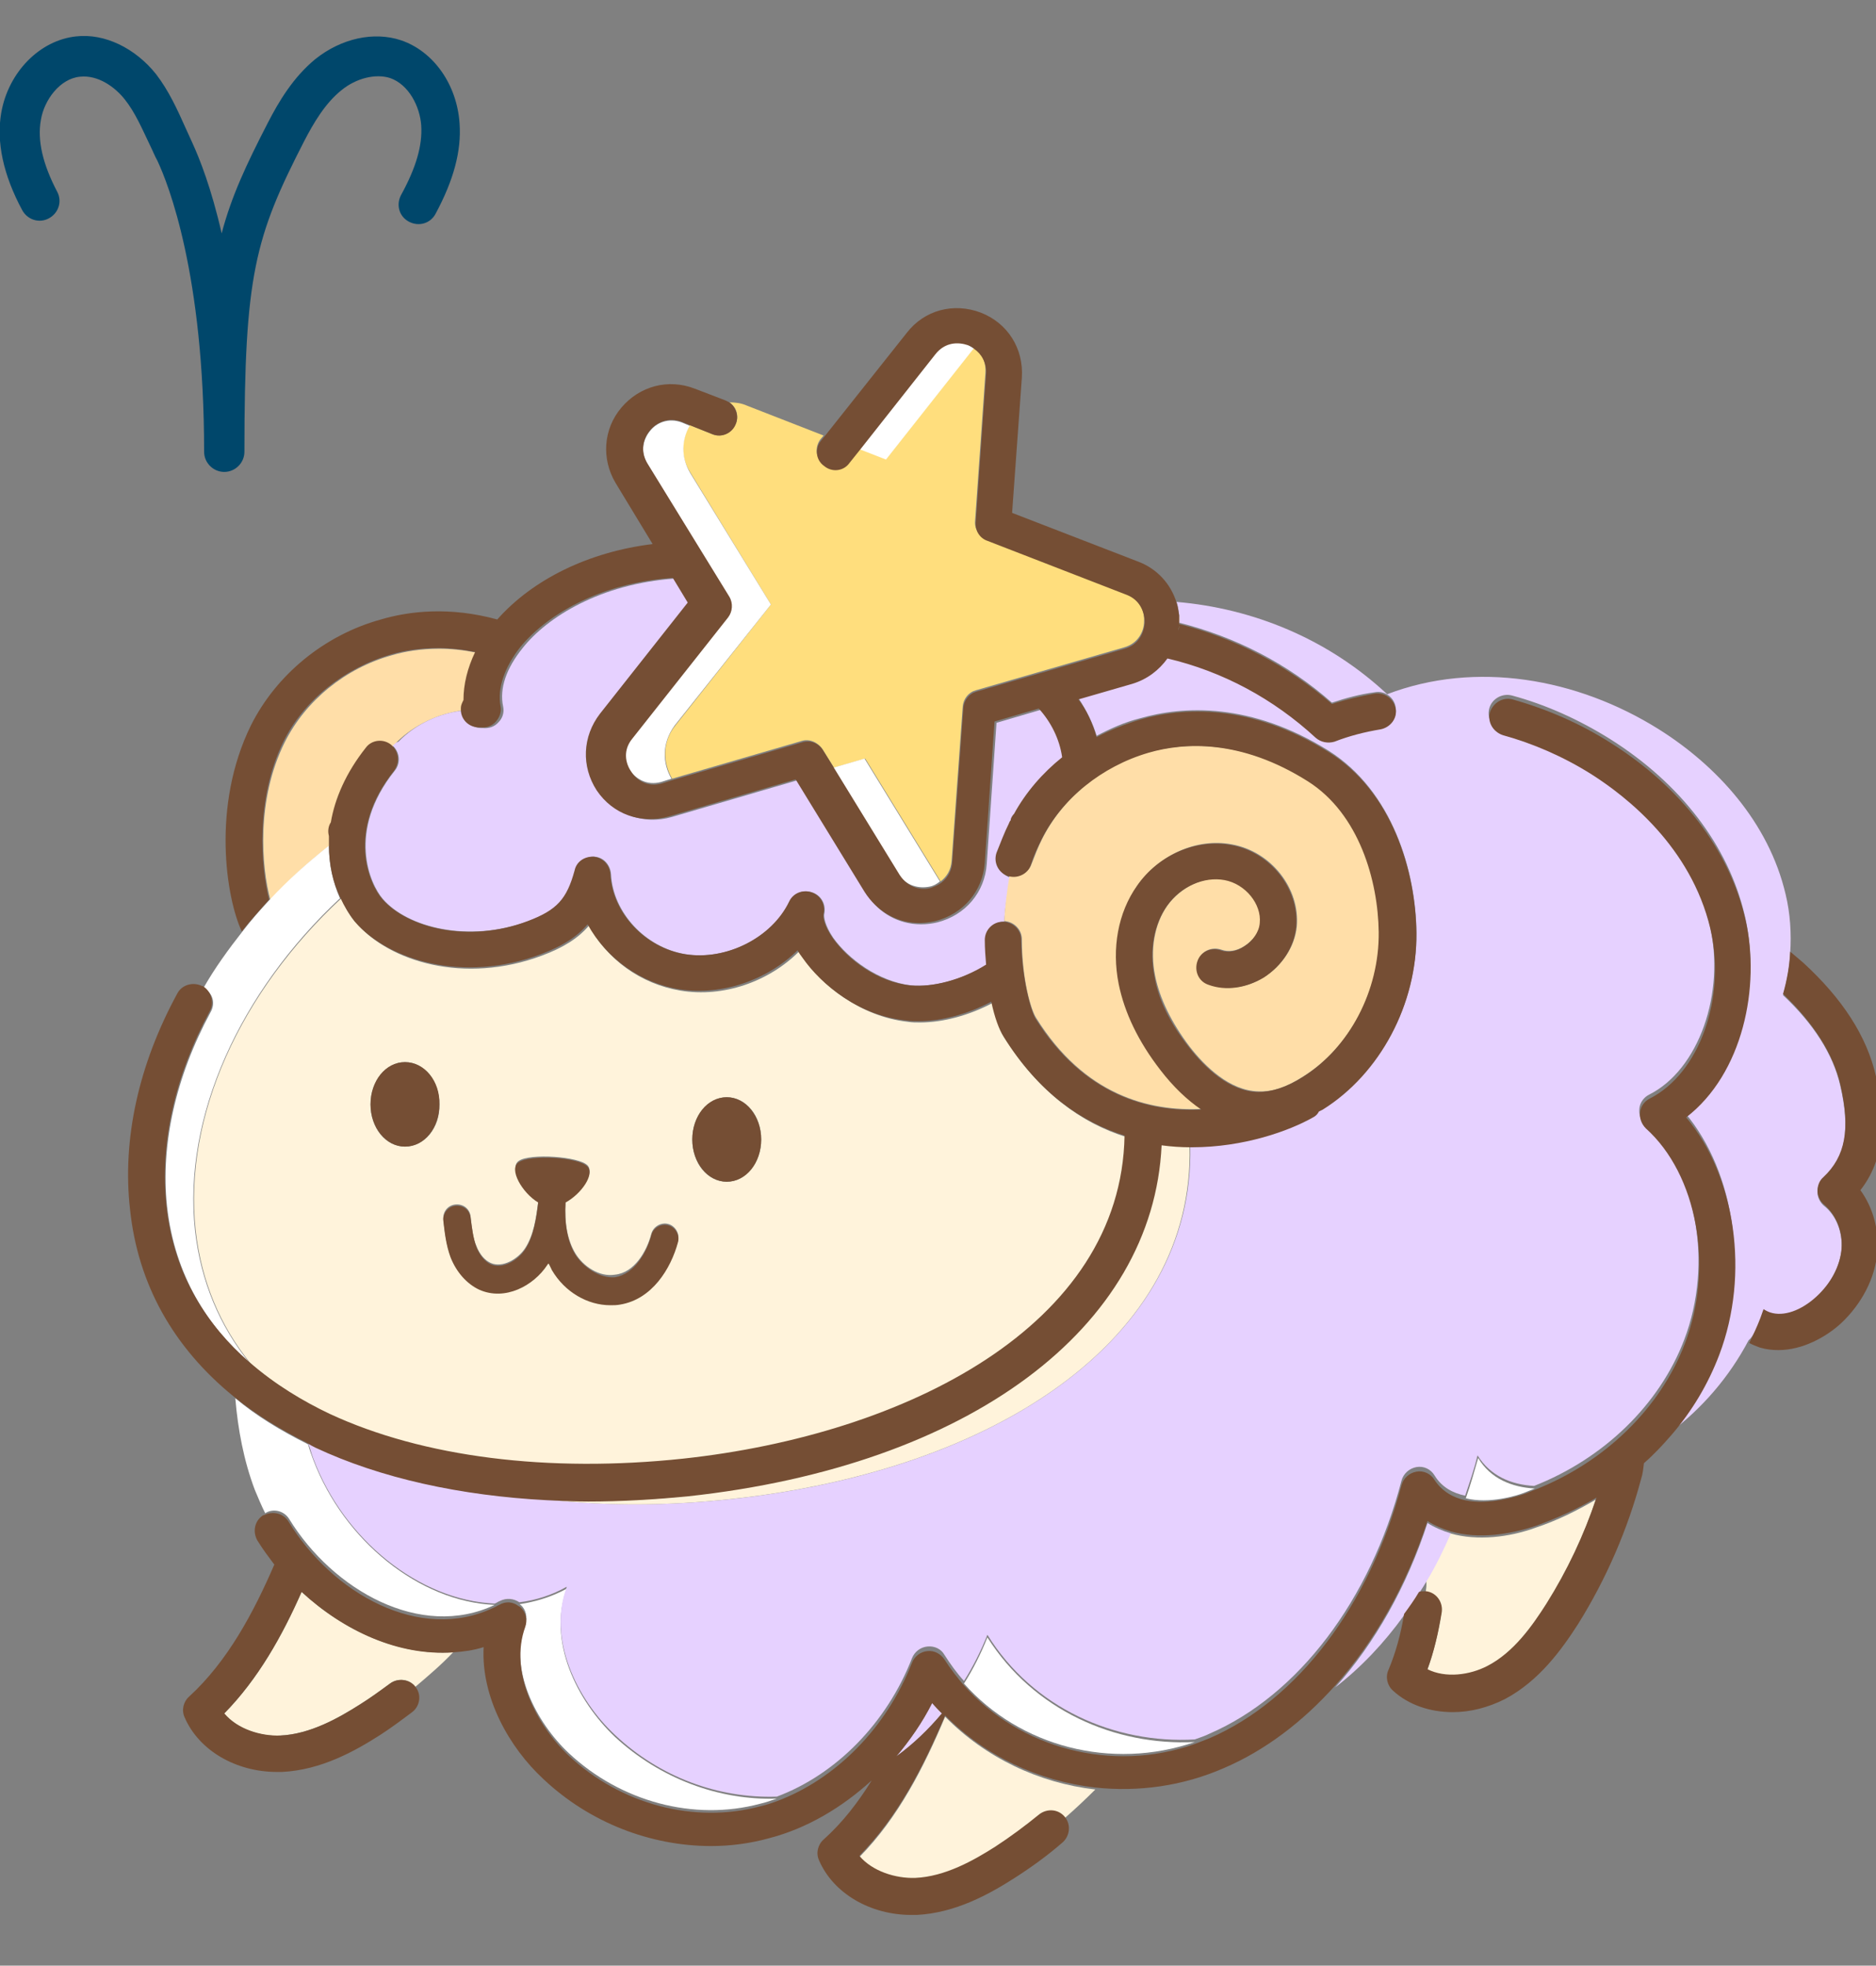 <?xml version="1.0" encoding="utf-8"?>
<!-- Generator: Adobe Illustrator 27.7.0, SVG Export Plug-In . SVG Version: 6.00 Build 0)  -->
<svg version="1.1" id="レイヤー1" xmlns="http://www.w3.org/2000/svg" xmlns:xlink="http://www.w3.org/1999/xlink" x="0px"
	 y="0px" viewBox="0 0 288.6 302.4" style="enable-background:new 0 0 288.6 302.4;" xml:space="preserve">
<rect x="0" y="0" width="288.6" height="302.4" fill="#808080" stroke="none"/>
<style type="text/css">
	.st0{fill:#FFDE7D;}
	.st1{fill:none;}
	.st2{fill:#FFDEA8;}
	.st3{fill:#FFF3DB;}
	.st4{fill:#FFFFFF;}
	.st5{fill:#E6D1FF;}
	.st6{fill:#754E34;}
	.st7{fill:#00476B;}
</style>
<g>
	<g>
		<path class="st0" d="M113.2,65.2c-0.6,1.4-2.2,2.2-3.6,1.6l-3.5-1.4c-1.2,2.1-1.5,4.8,0.1,7.3L118.6,93l-14.7,18.6
			c-2.1,2.6-1.9,5.8-0.5,8.2l19.9-5.8c1.2-0.4,2.5,0.2,3.2,1.2l1.8,2.9l4.8-1.4l11.6,18.9c0.9-0.7,1.6-1.7,1.7-3.2l1.7-23.7
			c0.1-1.2,0.9-2.2,2-2.5l22.8-6.6c2.2-0.6,3.1-2.5,3.1-4c0.1-1.5-0.6-3.4-2.8-4.3l-21.4-8.3c-1.1-0.4-1.9-1.6-1.8-2.8l1.6-22.9
			c0.1-1.8-0.7-3.1-1.8-3.8l-13.5,17.1l-4.1-1.6l-1.6,2c-1,1.2-2.7,1.4-3.9,0.5c-1.2-1-1.4-2.7-0.5-3.9l0.5-0.6l-11.8-4.6
			c-0.9-0.4-1.8-0.5-2.7-0.5C113.3,62.6,113.7,64,113.2,65.2z"/>
		<g>
			<path class="st1" d="M218.3,245.1c0.3-0.1,0.7-0.1,1-0.1c0.1-0.6,0.1-1.2,0.2-1.9C219.1,243.9,218.7,244.5,218.3,245.1z"/>
			<path class="st2" d="M50.7,130.1c0-0.4,0-0.9,0-1.3c-0.2-0.7-0.1-1.5,0.3-2.1c0.6-3.7,2.2-7.6,5.4-11.5c1-1.2,2.7-1.4,3.9-0.4
				c0,0,0.1,0.1,0.1,0.1c0.2-0.3,0.5-0.5,0.7-0.8c2.7-2.6,6.3-4.3,10-4.8c0-0.1,0-0.2,0-0.3c0-0.5,0.2-0.9,0.4-1.2
				c-0.1-2.4,0.5-5,1.8-7.4c-2-0.4-3.9-0.6-5.7-0.6c-2.8,0-5.3,0.4-7.3,1c-7.2,2-13.3,7-16.5,13.4c-4.4,8.8-3.6,19.1-2.2,24.3
				C44.4,135.4,47.4,132.6,50.7,130.1z"/>
			<path class="st3" d="M46.4,244.9c-3,6.8-6.7,13.4-11.9,18.7c2,2.4,5.6,3.6,8.6,3.4c4.6-0.2,9-2.7,12.3-4.8c1.6-1,3.1-2.1,4.6-3.2
				c1.2-0.9,3-0.7,3.9,0.5c2-1.7,4-3.4,5.8-5.3C61.3,254.7,52.9,250.9,46.4,244.9z"/>
			<path class="st3" d="M145.4,264.1c-3.3,7.8-7.2,15.5-13.2,21.6c2,2.4,5.6,3.6,8.6,3.4c4.6-0.2,9-2.7,12.3-4.8
				c2.4-1.5,4.6-3.2,6.8-5c1.2-1,2.9-0.8,3.9,0.4c1.6-1.4,3.2-2.9,4.7-4.4C159.8,274.3,151.6,270.4,145.4,264.1z"/>
			<path class="st3" d="M219.3,245.1C219.4,245.1,219.4,245.1,219.3,245.1c1.6,0.2,2.7,1.7,2.4,3.2c-0.5,3.2-1.2,6.1-2.2,8.8
				c2.8,1.4,6.6,0.9,9.2-0.5c4.1-2.2,7-6.3,9.1-9.6c3.2-5.1,5.8-10.6,7.7-16.3c-2.9,1.7-5.9,3.2-9.2,4.3c-4.1,1.5-9,2.1-13.2,0.9
				c-1.1,2.5-2.4,5-3.7,7.3C219.5,243.8,219.4,244.4,219.3,245.1z"/>
			<path class="st4" d="M44.5,233.7c6.7,10.9,20.2,18.6,31.6,13.2c-11.6-0.5-23.2-9.9-27.9-22.3c-0.3-0.8-0.6-1.6-0.8-2.4
				c-4.2-2.1-8-4.4-11.2-7.1c0.4,4.8,1.3,9.6,3,14.1c0.5,1.2,1,2.4,1.6,3.6C42,232,43.7,232.4,44.5,233.7z"/>
			<path class="st4" d="M80.8,249.9c-2.6,6.9,1.7,15.1,6.7,19.8c8,7.5,19.3,10.5,29.4,7.8c0.9-0.2,1.7-0.5,2.6-0.8
				c-8.9,0.3-18-3.1-24.9-9.5c-5.9-5.6-10.4-14.8-7.4-22.8c-2.4,1.3-4.8,2-7.3,2.4c0.1,0,0.1,0.1,0.2,0.1
				C80.9,247.6,81.2,248.8,80.8,249.9z"/>
			<path class="st4" d="M183.8,268c-12.3,0.6-24.8-4.9-31.9-16.1c-1,2.5-2.2,4.9-3.6,7.1C156.9,268.7,171,272.4,183.8,268z"/>
			<path class="st4" d="M234.6,229.6c0.5-0.2,1-0.4,1.5-0.6c-3.5-0.2-6.8-1.5-8.7-4.7c-0.6,2.1-1.2,4.2-1.9,6.2
				C229.1,231.4,233.4,230.1,234.6,229.6z"/>
			<path class="st5" d="M219.5,243.2c1.4-2.3,2.6-4.8,3.7-7.3c-1.3-0.4-2.5-0.9-3.6-1.6c-3.2,9.8-8.1,18.5-14.2,25.3
				c4-3.1,7.5-6.8,10.6-11.1c0.8-1.1,1.6-2.2,2.3-3.4C218.7,244.5,219.1,243.9,219.5,243.2z"/>
			<path class="st5" d="M270.8,203c0.2-0.4,0.3-0.9,0.5-1.4c0.4,0.2,0.7,0.4,1,0.5c2.1,0.6,4.8-0.3,7.1-2.4c2.2-2.1,3.6-4.8,3.9-7.4
				c0.2-2.7-0.8-5.3-2.7-6.8c-0.6-0.5-1-1.3-1-2.1c0-0.8,0.3-1.6,0.9-2.1c3.4-3.2,4.2-7.4,2.6-14.3c-1.1-4.8-4.1-9.5-8.8-13.9
				c0.6-2.1,1-4.3,1.1-6.5c0.2-3,0-6.1-0.7-9c-2.6-11.1-10.6-19.8-19.5-25.4c-12.6-7.9-28.2-10.6-41.8-5.4
				c-9.1-8.5-20.6-13.2-32.4-14.2c0.2,0.6,0.3,1.3,0.4,2c0,0.1,0,0.2,0,0.2c0,0.2,0,0.5,0,0.7c0,0.1,0,0.2,0,0.3
				c8.7,2.2,16.7,6.3,23.5,12.3c2.1-0.7,4.3-1.3,6.6-1.6c1.5-0.3,3,0.8,3.2,2.3c0.3,1.5-0.8,3-2.3,3.2c-2.4,0.4-4.9,1.1-7.1,1.9
				c-1,0.4-2.1,0.2-2.9-0.6c-6.5-6-14.3-10.1-22.8-12.2c-1.3,1.8-3.1,3.2-5.4,3.9l-8.3,2.4c1.2,1.8,2.2,3.8,2.8,5.8
				c2.1-1.1,4.3-2.1,6.7-2.7c6.6-1.9,17-2.5,29,5c9.8,6.2,13.4,18.5,13.5,27.9c0.1,11-5.5,21.6-14.4,27.1c-0.2,0.1-0.4,0.2-0.6,0.3
				c-0.2,0.3-0.5,0.6-0.9,0.9c-3.7,2.1-10.7,4.6-18.6,4.6c-0.1,0-0.2,0-0.3,0c0.7,29.7-29.9,49.9-70.4,54.3
				c-9.9,1.1-19.5,1.1-28.4,0.1c-13.4-0.6-25.7-3.4-35.7-8.1c-0.4-0.2-0.8-0.4-1.2-0.6c0.3,0.8,0.5,1.6,0.8,2.4
				c4.7,12.5,16.3,21.8,27.9,22.3c0.3-0.1,0.5-0.3,0.8-0.4c1-0.5,2.1-0.4,3,0.2c2.5-0.3,5-1.1,7.3-2.4c-3,8,1.5,17.3,7.4,22.8
				c6.9,6.5,15.9,9.8,24.9,9.5c9.1-3.4,16.9-11.3,20.8-21.3c0.4-1,1.3-1.7,2.4-1.8c1.1-0.1,2.1,0.4,2.6,1.3c0.9,1.4,1.9,2.8,3,4
				c1.4-2.2,2.6-4.6,3.6-7.1c7,11.3,19.6,16.8,31.9,16.1c0.8-0.3,1.5-0.5,2.3-0.9c13.6-5.9,24.7-20.5,29.5-38.9
				c0.3-1.1,1.2-1.9,2.3-2.1c1.1-0.2,2.2,0.3,2.8,1.3c1.1,1.8,2.8,2.7,4.7,3.1c0.7-2.1,1.4-4.1,1.9-6.2c2,3.2,5.2,4.5,8.7,4.7
				c10.7-4.2,19.3-12.5,23.1-22.5c4.5-11.8,1.9-26-6-33.1c-0.7-0.6-1-1.5-0.9-2.5c0.1-0.9,0.7-1.7,1.5-2.1
				c7.6-3.8,11.8-15.6,9.3-26.2c-3-12.5-12.7-20.2-18.3-23.7c-4.3-2.7-8.8-4.7-13.6-6c-1.5-0.4-2.4-2-2-3.5c0.4-1.5,2-2.4,3.5-2
				c5.2,1.4,10.3,3.7,15.1,6.7c10.8,6.8,18.2,16.4,20.7,27.1c2.5,10.4-0.4,23.8-9.1,30.5c7.6,9.1,9.8,24.2,5,36.7
				c-1.7,4.5-4.3,8.7-7.4,12.4c4.9-3.7,9.1-8.5,12.1-14.2C269.7,205.6,270.3,204.3,270.8,203z"/>
			<path class="st5" d="M137.9,270.2c2.6-1.9,4.9-4.1,7-6.6c-0.5-0.5-1-1.1-1.5-1.6C141.9,264.9,140,267.7,137.9,270.2z"/>
			<path class="st4" d="M32.4,155.7c-5.4,10-7.7,20.4-6.7,29.9c1.2,10.8,6.4,18.6,12.7,24.1c-4.6-5.7-7.5-12.5-8.4-20.4
				c-1.9-17.5,6.9-36.7,22.3-51.1c-1-2.3-1.7-5-1.7-8.1c-3.3,2.6-6.3,5.3-9.1,8.3c-1.5,1.6-2.9,3.2-4.2,4.9c-2.2,2.8-4.3,5.7-6,8.7
				C32.7,152.7,33.2,154.3,32.4,155.7z"/>
			<path class="st3" d="M105.8,230.1c-5.2,0.6-10.3,0.8-15.3,0.8c-2.1,0-4.2-0.1-6.3-0.2c8.9,1,18.5,1,28.4-0.1
				c40.6-4.4,71.2-24.6,70.4-54.3c-1.4,0-2.9-0.1-4.4-0.3C177.4,204.1,149.2,225.4,105.8,230.1z"/>
			<path class="st3" d="M30.1,189.3c0.9,7.9,3.8,14.7,8.4,20.4c4,3.5,8.4,6.1,12.4,8c14.3,6.7,33.6,9.1,54.4,6.9
				c34.3-3.7,67.4-20.4,67.9-49.7c-6.7-2.1-13.3-6.7-18.6-15.2c-0.7-1.1-1.4-3-1.9-5.4c-3.6,1.9-7.6,3-11.2,3c-0.6,0-1.2,0-1.8-0.1
				c-7.4-0.8-13.2-5.7-16-9.6c-0.3-0.4-0.5-0.8-0.8-1.2c-4.6,4.6-11.6,7.1-18.2,6c-6.1-1-11.3-4.8-14.1-10c-1.7,2-4,3.4-7.2,4.6
				c-12,4.5-23.5,0.9-28.6-5c-0.9-1-1.7-2.3-2.3-3.8C37,152.6,28.2,171.7,30.1,189.3z M111.8,168.8c3,0,5.3,2.9,5.3,6.5
				c0,3.6-2.4,6.5-5.3,6.5c-3,0-5.3-2.9-5.3-6.5C106.5,171.7,108.9,168.8,111.8,168.8z M62.3,176.4c-3,0-5.3-2.9-5.3-6.5
				c0-3.6,2.4-6.5,5.3-6.5c3,0,5.3,2.9,5.3,6.5C67.7,173.5,65.3,176.4,62.3,176.4z M100.2,189.8c0.3-1.1,1.5-1.8,2.6-1.5
				c1.1,0.3,1.8,1.5,1.5,2.6c-1.1,4.1-4,8.7-8.9,9.6c-0.5,0.1-1,0.1-1.5,0.1c-3.5,0-6.9-2-9-5.4c-0.2-0.3-0.4-0.6-0.5-1
				c0,0.1-0.1,0.2-0.2,0.2c-2.1,3.2-6.5,5.6-10.5,3.8c-2-0.9-3.5-2.6-4.4-5c-0.7-1.9-0.9-3.9-1.1-5.6c-0.1-1.2,0.7-2.2,1.9-2.3
				c1.2-0.1,2.2,0.7,2.3,1.9c0.2,1.6,0.3,3.2,0.9,4.5c0.5,1.3,1.3,2.2,2.2,2.6c1.8,0.8,4.2-0.6,5.3-2.3c1.3-2,1.7-4.7,2-7.2
				c-2.4-1.6-4.5-5.2-3-6.2c1.7-1.2,9.3-0.7,10.6,0.7c1.1,1.2-1,4.2-3.4,5.5c-0.2,3.3,0.3,6,1.5,8c1.2,2,3.7,3.7,6.1,3.3
				C97.6,195.8,99.5,192.5,100.2,189.8z"/>
			<path class="st5" d="M60.4,114.7c1.1,1,1.3,2.7,0.3,3.9c-7.4,9.3-3.8,17.4-1.8,19.7c3.8,4.4,13.2,6.8,22.4,3.4
				c4.5-1.7,6-3.4,7.2-7.8c0.4-1.3,1.7-2.2,3-2.1c1.4,0.1,2.4,1.3,2.5,2.7c0.3,5.9,5.3,11.3,11.5,12.3c6.3,1,13.3-2.6,16-8.1
				c0.6-1.3,2.1-1.9,3.5-1.4c1.4,0.5,2.1,1.9,1.8,3.3c-0.1,0.4,0.1,1.8,1.4,3.7c2.3,3.2,6.9,6.7,12,7.3c3.3,0.3,7.7-0.8,11.6-3.2
				c-0.1-1.2-0.2-2.5-0.2-3.8c0-1.6,1.3-2.8,2.8-2.8c0,0,0,0,0,0c0,0,0.1,0,0.1,0c0.1-2.2,0.5-4.5,1-6.8c0,0-0.1,0-0.1,0
				c-1.5-0.5-2.3-2.1-1.8-3.6c0.5-1.6,1.1-3.1,1.9-4.5c0.1-0.1,0.1-0.2,0.2-0.4c0-0.1,0-0.2,0.1-0.3c0.1-0.3,0.3-0.6,0.5-0.8
				c1.9-3.3,4.4-6.2,7.4-8.7c-0.3-2.8-1.6-5.4-3.6-7.5l-6.8,2l-1.5,21.7c-0.3,4.4-3.3,7.9-7.6,9c-0.8,0.2-1.7,0.3-2.5,0.3
				c-3.4,0-6.6-1.7-8.4-4.8L122.8,120l-19.5,5.7c-4.2,1.2-8.6-0.3-11.1-4c-2.5-3.7-2.3-8.3,0.5-11.8l13.5-17.1l-2.3-3.8
				c-11.5,0.8-19.7,5.9-23.5,10.7c-2.5,3.1-3.6,6.2-3,9c0.2,0.9-0.1,1.8-0.7,2.4c-0.6,0.7-1.5,1-2.4,0.9c-0.1,0-0.3,0-0.4,0
				c-1.5-0.1-2.6-1.3-2.6-2.7c-3.7,0.4-7.4,2.1-10,4.8C60.9,114.2,60.7,114.5,60.4,114.7z"/>
			<path class="st2" d="M154.5,141.7c1.5,0.1,2.7,1.3,2.7,2.8c0,6.1,1.4,10.9,2.2,12.1c7.4,11.9,17.4,14.4,25.5,14
				c-2.2-1.5-4.3-3.5-6.3-6.1c-3.4-4.4-5.6-8.8-6.4-13.2c-1.1-5.5,0-11,2.8-15.1c3.4-4.8,9.2-7.3,14.5-6.3c6.1,1.1,10.5,6.8,10,12.6
				c-0.3,3.1-2.2,6-5,7.8c-2.7,1.7-5.7,2.1-8.5,1.1c-1.5-0.5-2.2-2.1-1.7-3.6c0.5-1.5,2.1-2.2,3.6-1.7c1.1,0.4,2.4,0.2,3.6-0.6
				c1.4-0.9,2.3-2.3,2.4-3.6c0.3-2.9-2.3-6-5.4-6.6c-3.2-0.6-6.8,1.1-8.9,4c-2,2.8-2.7,6.8-1.9,10.8c0.7,3.5,2.5,7.2,5.3,10.9
				c2.4,3.1,6.2,6.8,10.6,6.9c2.2,0.1,4.4-0.7,6.9-2.3c7.2-4.5,11.8-13.3,11.7-22.3c-0.1-8-3-18.3-10.9-23.2
				c-10.3-6.4-19-5.9-24.5-4.4c-7.2,2-13.3,7-16.5,13.4c-0.6,1.2-1.1,2.5-1.6,3.8c-0.5,1.4-2,2.2-3.4,1.8
				C154.9,137.2,154.6,139.5,154.5,141.7z"/>
			<path class="st4" d="M149.8,53.6c-0.3-0.2-0.7-0.4-1-0.6c-1.4-0.6-3.5-0.5-5,1.4l-11.6,14.7l4.1,1.6L149.8,53.6z"/>
			<path class="st4" d="M103.8,111.6L118.6,93l-12.4-20.2c-1.5-2.5-1.3-5.2-0.1-7.3l-1.2-0.5c-2.1-0.8-4,0.1-4.9,1.3
				c-1,1.2-1.6,3.1-0.4,5.1L112,91.6c0.6,1,0.5,2.3-0.2,3.2l-14.7,18.6c-1.5,1.8-1.1,3.9-0.2,5.1c0.9,1.3,2.6,2.4,4.8,1.8l1.6-0.5
				C101.9,117.4,101.8,114.3,103.8,111.6z"/>
			<path class="st4" d="M133,116.7l-4.8,1.4l10,16.3c1.2,2,3.3,2.3,4.8,2c0.6-0.1,1.1-0.4,1.6-0.8L133,116.7z"/>
			<path class="st0" d="M181.4,95.9c0,0.3-0.1,0.6-0.1,0.9C181.4,96.4,181.5,96.2,181.4,95.9c0-0.2,0-0.3,0-0.4c0-0.3,0-0.5,0-0.7
				c0,0,0-0.1,0-0.2C181.4,94.9,181.5,95.4,181.4,95.9z"/>
		</g>
		<g>
			<path class="st6" d="M288.6,165.6c-1.4-6.2-5.2-12-11.2-17.5c-0.6-0.5-1.3-1.1-2-1.7c-0.1,2.2-0.5,4.4-1.1,6.5
				c4.7,4.5,7.7,9.2,8.8,13.9c1.6,6.9,0.8,11.1-2.6,14.3c-0.6,0.5-0.9,1.3-0.9,2.1c0,0.8,0.4,1.6,1,2.1c1.9,1.6,2.9,4.2,2.7,6.8
				c-0.2,2.6-1.6,5.3-3.9,7.4c-2.3,2.1-5,3.1-7.1,2.4c-0.3-0.1-0.7-0.3-1-0.5c-0.2,0.5-0.3,0.9-0.5,1.4c-0.5,1.3-1.1,2.6-1.7,3.8
				c0.5,0.3,1.1,0.5,1.6,0.7c1,0.3,1.9,0.4,2.9,0.4c3.7,0,7.3-2,9.6-4.1c3.2-3,5.3-7,5.6-11c0.3-3.4-0.7-6.9-2.6-9.5
				C290.6,177.5,289.7,170.6,288.6,165.6z"/>
			<path class="st6" d="M259.4,171.9c8.7-6.7,11.5-20.1,9.1-30.5c-2.5-10.7-9.9-20.3-20.7-27.1c-4.7-3-9.8-5.2-15.1-6.7
				c-1.5-0.4-3,0.5-3.5,2c-0.4,1.5,0.5,3,2,3.5c4.7,1.3,9.3,3.3,13.6,6c5.5,3.5,15.3,11.2,18.3,23.7c2.5,10.6-1.6,22.3-9.3,26.2
				c-0.8,0.4-1.4,1.2-1.5,2.1c-0.1,0.9,0.2,1.8,0.9,2.5c7.9,7.1,10.5,21.3,6,33.1c-3.8,10-12.4,18.3-23.1,22.5
				c-0.5,0.2-1,0.4-1.5,0.6c-1.2,0.4-5.5,1.8-9.2,1c-1.8-0.4-3.5-1.3-4.7-3.1c-0.6-1-1.7-1.5-2.8-1.3c-1.1,0.2-2,1-2.3,2.1
				c-4.9,18.4-15.9,33-29.5,38.9c-0.8,0.3-1.5,0.6-2.3,0.9c-12.7,4.5-26.9,0.7-35.5-9c-1.1-1.3-2.1-2.6-3-4
				c-0.6-0.9-1.6-1.4-2.6-1.3c-1.1,0.1-2,0.8-2.4,1.8c-3.9,10-11.7,17.9-20.8,21.3c-0.8,0.3-1.7,0.6-2.6,0.8
				c-10.1,2.7-21.4-0.3-29.4-7.8c-5-4.7-9.2-12.9-6.7-19.8c0.4-1.1,0.1-2.3-0.8-3.1c-0.1,0-0.1-0.1-0.2-0.1c-0.9-0.7-2-0.8-3-0.2
				c-0.3,0.1-0.5,0.3-0.8,0.4c-11.4,5.5-24.9-2.2-31.6-13.2c-0.8-1.3-2.4-1.7-3.8-1c0,0-0.1,0-0.1,0c-1.3,0.8-1.7,2.5-0.9,3.9
				c0.8,1.3,1.7,2.5,2.6,3.7C39,248.1,35,255.6,29.1,261c-0.9,0.8-1.2,2.1-0.7,3.2c2.2,5.1,7.9,8.4,14.2,8.4c0.3,0,0.5,0,0.8,0
				c6-0.3,11.2-3.2,15.1-5.7c1.7-1.1,3.3-2.3,4.9-3.5c1.2-0.9,1.5-2.7,0.5-3.9c0,0,0,0,0,0c-0.9-1.2-2.7-1.4-3.9-0.5
				c-1.5,1.1-3,2.2-4.6,3.2c-3.3,2.1-7.7,4.6-12.3,4.8c-3,0.1-6.6-1-8.6-3.4c5.2-5.3,8.9-11.9,11.9-18.7c6.5,6,14.9,9.9,23.3,9.3
				c1.6-0.1,3.1-0.3,4.7-0.8c-0.4,7.7,3.9,15.4,9.2,20.3c7.1,6.7,16.5,10.3,25.8,10.3c3,0,6-0.4,8.9-1.2c5.8-1.5,11.2-4.7,15.8-8.9
				c-2.1,3.4-4.5,6.5-7.4,9.1c-0.9,0.8-1.2,2.1-0.7,3.2c2.2,5.1,7.9,8.4,14.2,8.4c0.3,0,0.5,0,0.8,0c6-0.3,11.2-3.2,15.1-5.7
				c2.5-1.6,5-3.4,7.3-5.4c1.2-1,1.4-2.8,0.4-4c0,0,0,0,0,0c-1-1.2-2.7-1.3-3.9-0.4c-2.2,1.8-4.5,3.5-6.8,5
				c-3.3,2.1-7.7,4.6-12.3,4.8c-3,0.1-6.6-1-8.6-3.4c6-6.1,9.9-13.8,13.2-21.6c6.2,6.3,14.4,10.1,23.1,11.1c6.6,0.7,13.4-0.2,19.8-3
				c6.3-2.7,12.1-7.1,17.1-12.7c6.1-6.8,11-15.5,14.2-25.3c1.1,0.7,2.3,1.2,3.6,1.6c4.2,1.2,9,0.5,13.2-0.9c3.3-1.2,6.3-2.6,9.2-4.3
				c-1.9,5.7-4.5,11.2-7.7,16.3c-2.1,3.3-5,7.5-9.1,9.6c-2.7,1.4-6.4,1.9-9.2,0.5c1-2.7,1.7-5.7,2.2-8.8c0.2-1.5-0.8-3-2.4-3.2
				c0,0,0,0-0.1,0c-0.4,0-0.7,0-1,0.1c-0.7,1.2-1.5,2.3-2.3,3.4c-0.5,3.1-1.3,6-2.4,8.6c-0.5,1.1-0.2,2.4,0.7,3.2
				c2.4,2.2,5.7,3.3,9.2,3.3c2.7,0,5.4-0.7,8-2c5.3-2.8,8.8-7.7,11.3-11.6c4.3-6.9,7.6-14.5,9.7-22.4c0.2-0.6,0.3-1.4,0.4-2.3
				c1.5-1.3,2.9-2.8,4.2-4.3c3.2-3.7,5.7-7.9,7.4-12.4C269.2,196,267,181,259.4,171.9z M137.9,270.2c2.1-2.5,4-5.2,5.5-8.2
				c0.5,0.6,1,1.1,1.5,1.6C142.8,266.1,140.5,268.3,137.9,270.2z"/>
			<path class="st6" d="M48.5,222.7c10,4.7,22.3,7.4,35.7,8.1c2.1,0.1,4.2,0.2,6.3,0.2c5,0,10.1-0.3,15.3-0.8
				c43.4-4.7,71.6-26,72.9-54c1.5,0.2,3,0.3,4.4,0.3c0.1,0,0.2,0,0.3,0c7.9,0,14.9-2.5,18.6-4.6c0.4-0.2,0.7-0.5,0.9-0.9
				c0.2-0.1,0.4-0.2,0.6-0.3c8.8-5.5,14.5-16.2,14.4-27.1c-0.1-9.5-3.7-21.8-13.5-27.9c-12-7.5-22.4-6.9-29-5
				c-2.3,0.7-4.6,1.6-6.7,2.7c-0.6-2.1-1.5-4.1-2.8-5.8l8.3-2.4c2.3-0.7,4.1-2.1,5.4-3.9c8.5,2,16.3,6.2,22.8,12.2
				c0.8,0.7,1.9,0.9,2.9,0.6c2.3-0.9,4.7-1.5,7.1-1.9c1.5-0.3,2.6-1.7,2.3-3.2c-0.3-1.5-1.7-2.5-3.2-2.3c-2.2,0.4-4.4,0.9-6.6,1.6
				c-6.8-5.9-14.8-10.1-23.5-12.3c0,0.4,0,0.7-0.1,1c0-0.3,0.1-0.6,0.1-0.9c0-0.5,0-0.9,0-1.4c-0.1-0.7-0.2-1.4-0.4-2
				c-0.9-2.9-3-5.2-5.9-6.3l-19.4-7.5l1.5-20.8c0.3-4.5-2.2-8.4-6.3-10c-4.2-1.6-8.7-0.4-11.4,3.1l-12.7,16l-0.5,0.6
				c-1,1.2-0.8,3,0.5,3.9c1.2,1,3,0.8,3.9-0.5l1.6-2l11.6-14.7c1.5-1.9,3.5-1.9,5-1.4c0.3,0.1,0.7,0.3,1,0.6c1,0.7,1.9,2,1.8,3.8
				l-1.6,22.9c-0.1,1.2,0.6,2.4,1.8,2.8l21.4,8.3c2.1,0.8,2.8,2.7,2.8,4.3c-0.1,1.5-0.9,3.4-3.1,4l-22.8,6.6c-1.1,0.3-1.9,1.3-2,2.5
				l-1.7,23.7c-0.1,1.5-0.8,2.5-1.7,3.2c-0.5,0.4-1.1,0.6-1.6,0.8c-1.5,0.4-3.5,0-4.8-2l-10-16.3l-1.8-2.9c-0.7-1.1-2-1.6-3.2-1.2
				l-19.9,5.8l-1.6,0.5c-2.3,0.7-4-0.5-4.8-1.8c-0.9-1.3-1.3-3.3,0.2-5.1l14.7-18.6c0.7-0.9,0.8-2.2,0.2-3.2L99.6,71.3
				c-1.2-2-0.6-3.9,0.4-5.1c1-1.2,2.8-2.1,4.9-1.3l1.2,0.5l3.5,1.4c1.5,0.6,3.1-0.2,3.6-1.6c0.5-1.2,0-2.6-1-3.3
				c-0.2-0.1-0.4-0.2-0.6-0.3l-4.7-1.8c-4.1-1.6-8.5-0.4-11.3,2.9c-2.8,3.3-3.1,7.9-0.9,11.6l5.7,9.4c-9.8,1.2-18.4,5.4-23.9,11.6
				c-7.3-2-13.5-1.3-17.9,0c-8.7,2.4-16.1,8.5-20,16.3c-6.1,12.4-3.8,26.6-1.4,31.7c1.3-1.7,2.8-3.3,4.2-4.9
				c-1.3-5.2-2.1-15.5,2.2-24.3c3.1-6.3,9.3-11.3,16.5-13.4c2-0.6,4.5-1,7.3-1c1.8,0,3.7,0.2,5.7,0.6c-1.2,2.5-1.8,5-1.8,7.4
				c-0.2,0.4-0.4,0.8-0.4,1.2c0,0.1,0,0.2,0,0.3c0,1.4,1.1,2.6,2.6,2.7c0.1,0,0.3,0,0.4,0c0.9,0.1,1.8-0.2,2.4-0.9
				c0.6-0.7,0.9-1.6,0.7-2.4c-0.5-2.7,0.6-5.9,3-9c3.9-4.8,12-9.9,23.5-10.7l2.3,3.8l-13.5,17.1c-2.7,3.5-2.9,8.1-0.5,11.8
				c2.5,3.7,6.8,5.2,11.1,4l19.5-5.7l10.6,17.3c1.9,3,5,4.8,8.4,4.8c0.8,0,1.6-0.1,2.5-0.3c4.3-1.1,7.3-4.6,7.6-9l1.5-21.7l6.8-2
				c1.9,2.1,3.2,4.7,3.6,7.5c-3,2.4-5.6,5.4-7.4,8.7c-0.2,0.2-0.4,0.5-0.5,0.8c0,0.1,0,0.2-0.1,0.3c-0.1,0.1-0.1,0.2-0.2,0.4
				c-0.7,1.4-1.3,3-1.9,4.5c-0.5,1.5,0.3,3.1,1.8,3.6c0,0,0.1,0,0.1,0c1.4,0.4,3-0.4,3.4-1.8c0.4-1.3,1-2.6,1.6-3.8
				c3.1-6.3,9.3-11.3,16.5-13.4c5.5-1.6,14.2-2.1,24.5,4.4c7.9,5,10.8,15.3,10.9,23.2c0.1,9-4.5,17.8-11.7,22.3
				c-2.5,1.6-4.8,2.3-6.9,2.3c-4.4-0.1-8.2-3.8-10.6-6.9c-2.9-3.7-4.7-7.3-5.3-10.9c-0.8-4-0.1-7.9,1.9-10.8c2.1-3,5.7-4.6,8.9-4
				c3.2,0.6,5.7,3.7,5.4,6.6c-0.1,1.4-1.1,2.8-2.4,3.6c-1.2,0.8-2.5,1-3.6,0.6c-1.5-0.5-3.1,0.2-3.6,1.7c-0.5,1.5,0.2,3.1,1.7,3.6
				c2.7,1,5.8,0.5,8.5-1.1c2.8-1.8,4.7-4.7,5-7.8c0.5-5.8-3.9-11.5-10-12.6c-5.3-1-11.2,1.5-14.5,6.3c-2.9,4.1-3.9,9.6-2.8,15.1
				c0.9,4.4,3,8.8,6.4,13.2c2,2.6,4.1,4.6,6.3,6.1c-8.1,0.4-18.1-2.2-25.5-14c-0.7-1.2-2.1-6-2.2-12.1c0-1.5-1.2-2.7-2.7-2.8
				c0,0-0.1,0-0.1,0c0,0,0,0,0,0c-1.6,0-2.8,1.3-2.8,2.8c0,1.3,0.1,2.6,0.2,3.8c-3.8,2.4-8.3,3.5-11.6,3.2c-5.1-0.5-9.7-4-12-7.3
				c-1.4-2-1.5-3.3-1.4-3.7c0.3-1.4-0.4-2.8-1.8-3.3c-1.4-0.5-2.9,0.1-3.5,1.4c-2.7,5.6-9.7,9.1-16,8.1c-6.2-1-11.2-6.4-11.5-12.3
				c-0.1-1.4-1.1-2.5-2.5-2.7c-1.4-0.1-2.7,0.7-3,2.1c-1.2,4.4-2.7,6.1-7.2,7.8c-9.2,3.5-18.6,1-22.4-3.4c-2-2.3-5.6-10.4,1.8-19.7
				c0.9-1.2,0.8-2.9-0.3-3.9c0,0-0.1-0.1-0.1-0.1c-1.2-1-3-0.8-3.9,0.4c-3.1,3.9-4.8,7.9-5.4,11.5c-0.4,0.6-0.5,1.4-0.3,2.1
				c0,0.5,0,0.9,0,1.3c0,3.1,0.6,5.8,1.7,8.1c0.7,1.5,1.5,2.8,2.3,3.8c5.1,5.9,16.6,9.5,28.6,5c3.2-1.2,5.5-2.6,7.2-4.6
				c2.8,5.1,8,9,14.1,10c6.6,1,13.5-1.4,18.2-6c0.2,0.4,0.5,0.8,0.8,1.2c2.8,4,8.6,8.9,16,9.6c0.6,0.1,1.2,0.1,1.8,0.1
				c3.6,0,7.6-1.1,11.2-3c0.5,2.4,1.2,4.3,1.9,5.4c5.3,8.5,11.9,13.1,18.6,15.2c-0.5,29.3-33.7,46-67.9,49.7
				c-20.7,2.2-40-0.2-54.4-6.9c-4-1.9-8.4-4.5-12.4-8c-6.3-5.5-11.6-13.3-12.7-24.1c-1-9.6,1.3-19.9,6.7-29.9c0.7-1.3,0.2-3-1.1-3.8
				c0,0,0,0-0.1,0c-1.4-0.7-3.1-0.2-3.8,1.1c-6,11-8.5,22.5-7.3,33.2c1.2,11.6,6.7,21.3,15.9,28.8c3.3,2.7,7,5,11.2,7.1
				C47.7,222.3,48.1,222.5,48.5,222.7z"/>
			<path class="st6" d="M62.3,163.4c-3,0-5.3,2.9-5.3,6.5c0,3.6,2.4,6.5,5.3,6.5c3,0,5.3-2.9,5.3-6.5
				C67.7,166.3,65.3,163.4,62.3,163.4z"/>
			<path class="st6" d="M111.8,181.8c3,0,5.3-2.9,5.3-6.5c0-3.6-2.4-6.5-5.3-6.5c-3,0-5.3,2.9-5.3,6.5
				C106.5,178.9,108.9,181.8,111.8,181.8z"/>
			<path class="st6" d="M88.5,193c-1.2-2-1.7-4.7-1.5-8c2.4-1.3,4.5-4.3,3.4-5.5c-1.3-1.5-8.8-1.9-10.6-0.7c-1.6,1,0.5,4.7,3,6.2
				c-0.3,2.5-0.7,5.2-2,7.2c-1.1,1.7-3.5,3.1-5.3,2.3c-0.9-0.4-1.7-1.4-2.2-2.6c-0.5-1.4-0.7-3-0.9-4.5c-0.1-1.2-1.1-2-2.3-1.9
				c-1.2,0.1-2,1.2-1.9,2.3c0.2,1.7,0.4,3.7,1.1,5.6c0.9,2.3,2.5,4.1,4.4,5c4,1.8,8.4-0.6,10.5-3.8c0.1-0.1,0.1-0.2,0.2-0.2
				c0.2,0.3,0.3,0.6,0.5,1c2,3.4,5.5,5.4,9,5.4c0.5,0,1,0,1.5-0.1c4.9-0.8,7.8-5.5,8.9-9.6c0.3-1.1-0.4-2.3-1.5-2.6
				c-1.1-0.3-2.3,0.4-2.6,1.5c-0.7,2.7-2.6,6-5.6,6.5C92.2,196.7,89.7,194.9,88.5,193z"/>
		</g>
	</g>
	<path class="st7" d="M70.7,19c-0.4-6-4-11.1-9-12.8c-4.2-1.4-9.2-0.3-13.2,2.9c-3.4,2.8-5.6,6.5-7.3,9.8c-3.3,6.4-5.6,11.3-7.1,17
		c-1.6-7-3.4-11.5-4.5-13.9c-0.3-0.7-0.7-1.5-1-2.2c-1.3-2.9-2.6-5.8-4.6-8.4c-3.2-4-7.9-6.3-12.3-5.8C6.1,6.2,1.3,11.1,0.2,17.3
		c-0.8,4.5,0.3,9.6,3.2,15c0.8,1.5,2.6,2.1,4.1,1.3c1.5-0.8,2.1-2.6,1.3-4.1c-2.2-4.2-3.1-7.9-2.5-11.1c0.5-3,2.9-6.3,6-6.6
		c2.8-0.3,5.4,1.6,6.9,3.5c1.6,2,2.7,4.6,3.9,7.1c0.4,0.8,0.7,1.6,1.1,2.3c1.7,3.6,7.2,17.5,7.2,44.8c0,1.7,1.4,3.1,3.1,3.1
		c1.7,0,3.1-1.4,3.1-3.1c0-27.2,1.6-33,9.2-47.8c1.4-2.7,3.2-5.8,5.7-7.8c2.3-1.9,5.3-2.6,7.5-1.9c2.9,1,4.6,4.4,4.8,7.3
		c0.2,3.1-0.8,6.5-3.1,10.7c-0.8,1.5-0.3,3.3,1.2,4.1c1.5,0.8,3.3,0.3,4.1-1.2C69.8,27.7,71,23.2,70.7,19z"/>
</g>
</svg>
